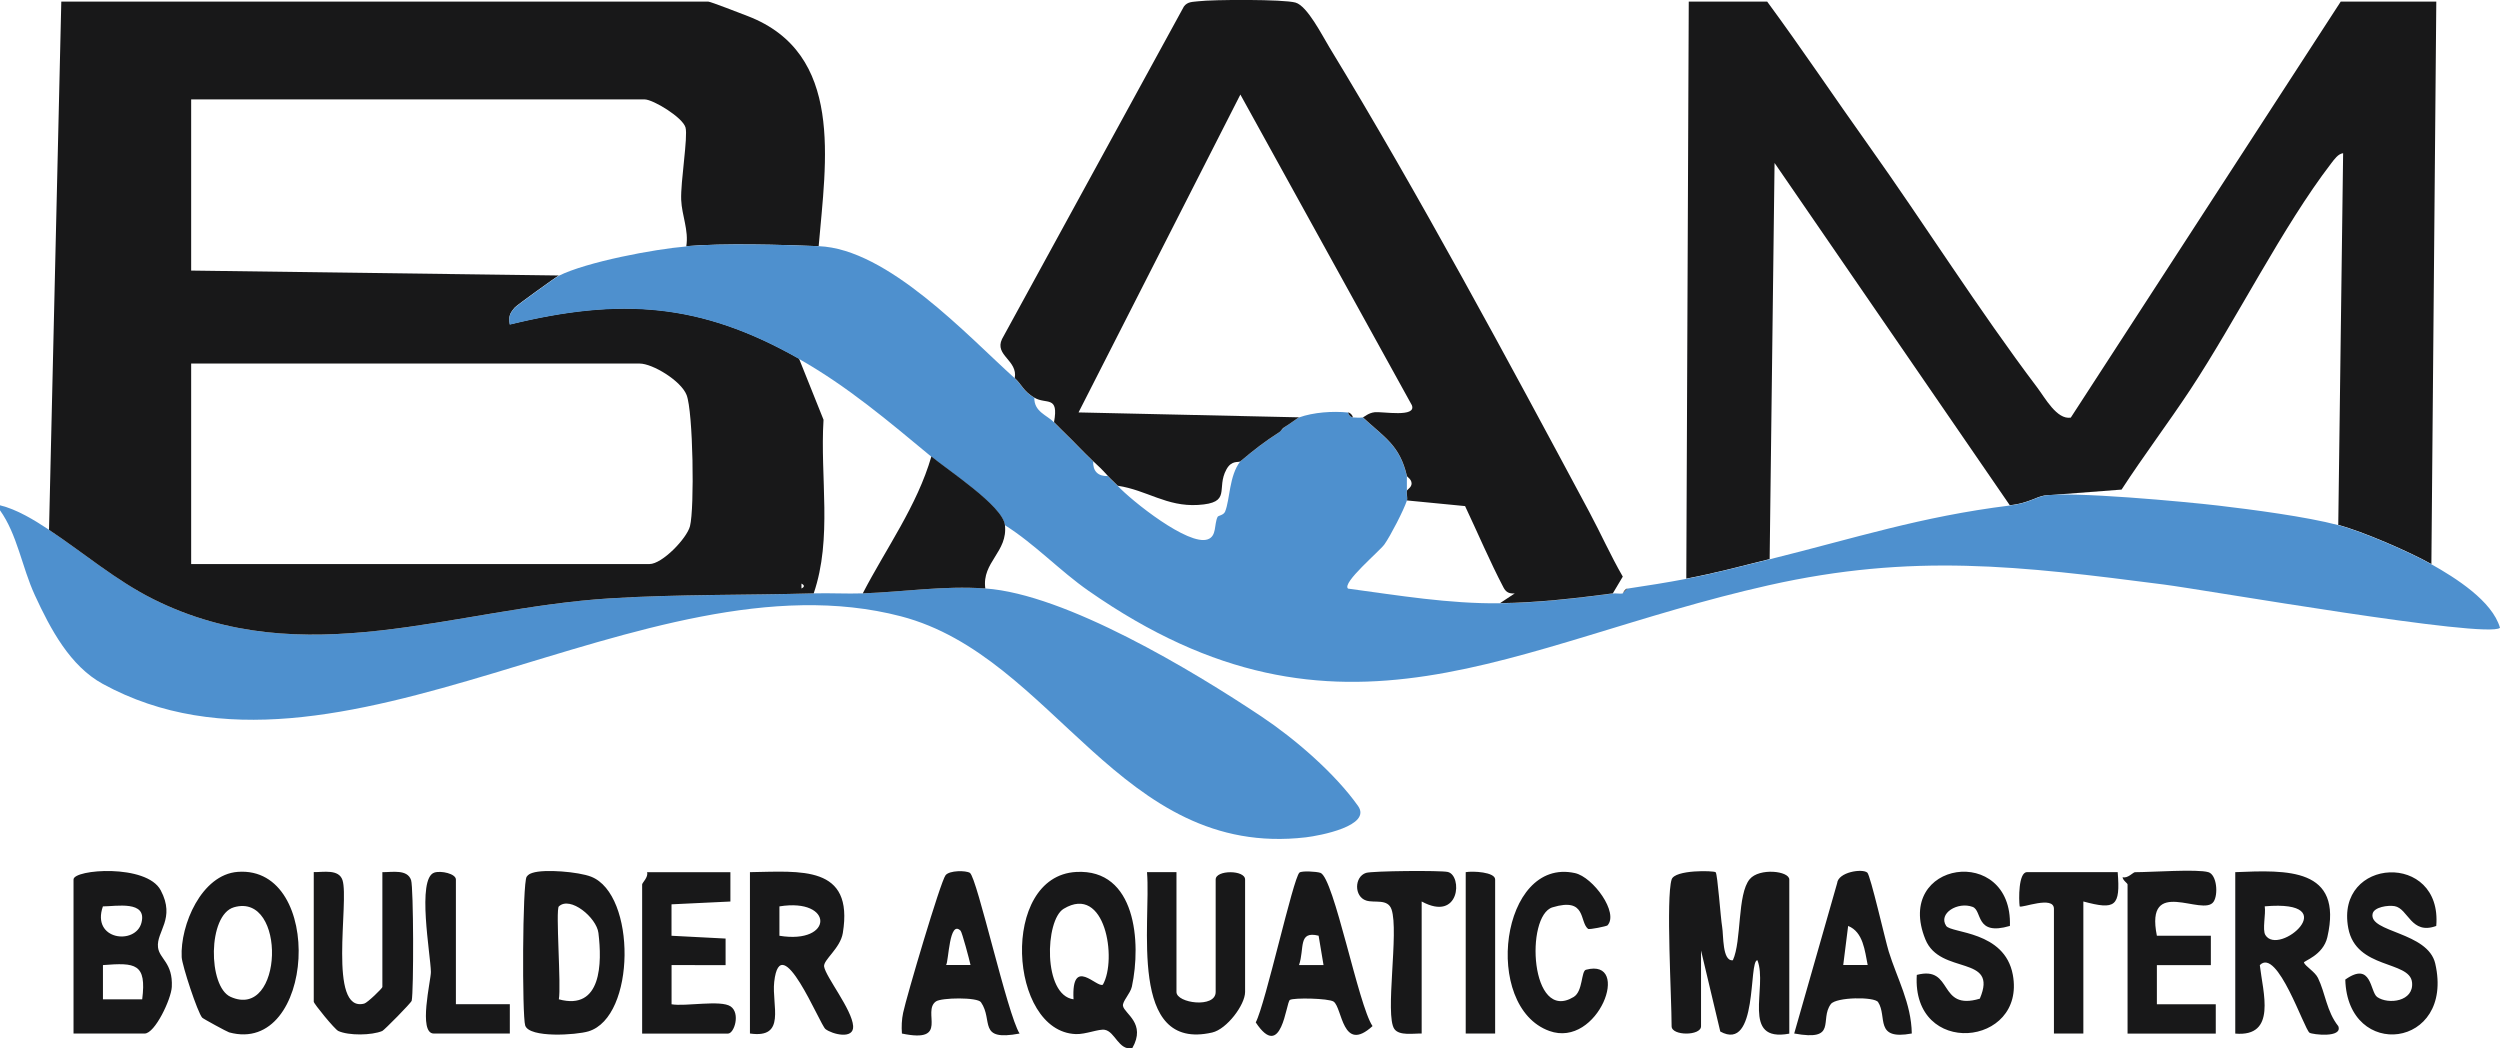 <svg xmlns="http://www.w3.org/2000/svg" id="Layer_2" data-name="Layer 2" viewBox="0 0 509 213.46"><defs><style>.cls-1{fill:#181819}.cls-2{fill:#4e90ce}</style></defs><g id="Layer_1-2" data-name="Layer 1"><path d="M9.98 107.87c7.04 4.65 13.63 10.31 21.27 14.13 30.66 15.31 61.2 1.78 93.02-.18 13.54-.83 27.96-.62 41.41-1.01 3.31-.09 6.67.11 9.98 0 8.31-.29 16.37-1.6 24.95-1 16.34 1.14 42.23 16.73 56.21 26.06 6.81 4.54 14.94 11.55 19.67 18.21 2.89 4.07-7.82 6.07-10.62 6.4-37.89 4.41-51.15-36.83-82.44-45-52.34-13.65-114.64 39.93-162.51 13.76-6.64-3.63-10.63-11.12-13.83-18.07-2.64-5.74-3.56-12.33-7.11-17.3v-1c3.49.85 7.03 3.03 9.98 4.98Z" class="cls-2"/><path d="M9.98 107.87 12.48.33h131.74c.44 0 6.71 2.44 8.03 2.95 19.67 7.58 15.9 29.54 14.43 46.84-7.74-.3-19.29-.63-26.95 0 .52-3.24-.91-6.26-1.04-9.42-.15-3.68 1.41-12.87.88-14.75-.58-2.06-6.61-5.71-8.32-5.71H38.92v34.85l74.85 1c-.57.29-8.59 6.08-8.95 6.5-1.05 1.23-1.29 1.79-1.02 3.45 22.61-5.54 38.82-4.41 58.88 6.97l4.99 12.45c-.73 11.74 1.84 24.11-2 35.35-13.45.38-27.87.17-41.41 1.01-31.82 1.95-62.36 15.49-93.02.18-7.64-3.81-14.23-9.47-21.27-14.13Zm28.94 6.97h93.32c2.58 0 7.6-5.21 8.24-7.71.94-3.66.64-23.33-.69-26.71-1.14-2.91-6.93-6.4-9.55-6.4H38.92v40.83Zm124.26 3.98v1c.65-.33.65-.66 0-1Zm180.15-.99.5-117.5h15.97c7.07 9.61 13.71 19.54 20.63 29.25 11.35 15.95 22.36 33.44 34.35 49.32 1.61 2.13 4 6.59 6.83 6.13L476.57.33h19.46l-1 114.51c-4.55-2.56-14.09-6.68-18.96-7.97l.99-75.68c-1.05.14-1.8 1.26-2.42 2.06-9.87 12.83-19.41 32.01-28.68 46.06-4.53 6.86-9.53 13.48-14.01 20.37l-15.76 1.21c-1.79.34-3.18 1.52-6.99 1.99l-47.9-69.7-1 80.65c-5.98 1.48-10.77 2.79-16.97 3.98Z" class="cls-1"/><path d="M139.73 50.12c7.65-.63 19.2-.3 26.95 0 14.08.54 30.29 18.23 39.92 26.89 1.39 1.25 1.7 2.61 3.99 3.98-.07 2.84 2.59 3.54 3.99 4.98.33.34.67.66 1 1l1 1c2.02 1.95 3.91 4 5.99 5.97-.08 1.97.97 3.06 2.99 2.99.73.81 1.41 1.37 2 1.99 2.85 3.06 14.42 12.29 18.34 10.89 1.87-.66 1.26-3.05 2-4.57.15-.3 1.22-.31 1.54-1.1.99-2.46.8-7.25 3.07-10.19 2.82-2.35 4.86-3.96 7.98-5.97l1-1c.89-.5 2.72-1.89 2.99-1.99 2.97-1.06 6.86-1.32 9.98-1 .12.49.5.95 1 1 .6.05 1.41.08 2 0 4.49 4.16 7.51 5.68 8.98 11.95v2.99c-.12.62.16 1.49 0 1.99-.64 1.95-3.33 7.16-4.56 8.9-1 1.42-8.74 7.86-7.42 9.02 10.3 1.39 20.51 3.1 30.93 2.99 7.51-.08 15.52-1 22.96-1.99.64-.09 1.36.09 2 0l1-1c3.98-.6 8.03-1.23 11.98-1.99 6.2-1.19 10.99-2.5 16.97-3.98 17.43-4.32 30.76-8.7 48.9-10.95 3.81-.47 5.19-1.65 6.99-1.99 5.22-.98 28.96 1.24 35.42 2 6.88.81 17.98 2.26 24.46 3.98 4.87 1.29 14.41 5.41 18.96 7.97 4.87 2.74 12.4 7.46 13.97 12.94-2.58 2.3-60.08-7.74-68.5-8.82-29.28-3.77-51.07-6.43-80.41.16-52.45 11.78-86.98 37.04-138.46 1.13-5.84-4.07-11-9.58-17.04-13.37-.47-3.88-11.56-11.11-14.97-13.94-8.76-7.25-16.98-14.26-26.95-19.91-20.05-11.38-36.26-12.51-58.88-6.97-.27-1.66-.03-2.23 1.02-3.45.36-.42 8.38-6.22 8.95-6.5 5.68-2.83 19.47-5.44 25.95-5.97Z" class="cls-2"/><path d="M206.6 77c.68-3.66-4.18-4.62-2.59-7.97l37.03-67.7c.75-1.03 1.82-.93 2.92-1.07 3.03-.37 17.42-.43 19.82.27s5.41 6.68 6.87 9.08c18.08 29.7 36.42 63.8 52.91 94.59 2.32 4.33 4.37 8.92 6.84 13.2l-2.03 3.41c-7.44.99-15.44 1.91-22.96 1.99l2.99-1.98c-1.12.07-1.76-.2-2.3-1.23-2.69-5.11-5.31-11.27-7.81-16.55l-11.83-1.15c.16-.5-.12-1.37 0-1.99.04-.22.97-.69.94-1.49-.03-.87-.88-1.26-.94-1.49-1.47-6.27-4.49-7.79-8.98-11.95.24-.03 1.09-.9 2.41-1.04 1.63-.17 8.59 1.14 7.56-1.44l-34.91-63.24-32.95 64.72 44.91 1c-.28.1-2.1 1.5-2.99 1.99-.43.24-.69.8-1 1-3.13 2.01-5.17 3.62-7.98 5.97-.38.31-1.75-.31-2.82 1.63-2.19 3.96 1.2 6.83-5.81 7.25-6.38.38-10.41-3.02-16.32-3.91-.58-.63-1.26-1.18-2-1.99-1.52-1.68-1.58-1.65-2.99-2.99-2.08-1.97-3.97-4.03-5.99-5.97-.34-.32-.68-.66-1-1s-.67-.66-1-1c1.01-5.54-1.57-3.53-3.99-4.98-2.29-1.37-2.6-2.73-3.99-3.98Zm133.74 102.07c.63-2.04 8.65-1.82 8.97-1.48.39.4 1 9.25 1.32 11.13.3 1.71 0 7.04 2.18 6.79 1.81-3.91.87-13.45 3.43-16.51 1.95-2.34 8.06-1.69 8.06.08v31.37c-9.98 1.86-4.32-9.44-6.49-14.95-1.87 0 .23 18.81-7.56 14.52l-3.92-16.5v15.43c0 1.98-5.99 1.98-5.99 0 0-5.82-1.17-26.09 0-29.87ZM14.97 210.43v-31.37c0-2.08 14.88-3.21 17.75 2.2 3.07 5.78-.92 8.39-.55 11.61.27 2.37 3.05 3.13 2.81 8.06-.12 2.48-3.43 9.5-5.53 9.5H14.98Zm5.98-25.89c-2.41 6.89 6.66 7.93 7.85 3.33s-5.17-3.33-7.85-3.33Zm8 18.93c.93-7.35-1.38-7.49-7.99-6.98v6.98h7.99Zm201.59 9.95c-2.79.5-3.49-3.36-5.6-3.75-1.22-.22-3.87.94-5.89.87-13.7-.48-15.55-32.14.05-33.01 12.2-.68 13.28 14.36 11.35 23.34-.31 1.44-1.98 3.02-1.81 3.94.29 1.59 4.78 3.56 1.89 8.6Zm-5.99-12.95c2.92-5.15.51-20.57-7.99-15.44-3.82 2.3-4.24 17.6 2.01 18.43-.47-8.95 4.83-2.18 5.98-2.99Zm-116.12-22.76c2.43-.8 9.37-.21 11.91.78 9.23 3.6 9.13 28.55-.52 31.49-2.46.75-12.04 1.4-12.89-1.19-.64-1.95-.57-29.05.3-30.29.31-.45.7-.63 1.2-.79Zm5.35 6.83c-.69.65.51 16.33 0 18.92 8.76 2.38 8.8-7.47 8.06-13.51-.38-3.14-5.76-7.59-8.06-5.4Zm90.82-77.67c.66 5.49-4.74 7.57-3.99 12.94-8.58-.6-16.64.71-24.95 1 4.74-9.16 11.07-17.83 13.97-27.88 3.42 2.83 14.5 10.06 14.97 13.94Zm250.51 70.7c10.49-.43 22-.97 18.74 13.23-.86 3.75-4.91 4.85-4.77 5.19.36.8 2.24 1.85 2.86 3.12 1.51 3.09 1.75 6.81 4.14 9.82.93 2.45-5.27 1.71-5.85 1.34-1.1-.69-6.57-17.47-10.13-13.77.62 5.55 3.52 14.67-5 13.94v-32.86Zm6.12 12.8c2.75 4.49 16.33-7.27-.13-5.84.26 1.56-.53 4.74.13 5.84Zm-308.53-12.8c10.28-.15 21.17-1.51 18.9 12.39-.52 3.16-4.03 5.48-3.81 6.84.34 2.1 5.69 8.75 5.91 12.1.19 2.81-4.26 1.68-5.63.62-1.15-.89-9.17-20.93-10.44-9.6-.53 4.77 2.53 11.6-4.94 10.5v-32.86Zm5.99 12.95c11.08 1.81 11.13-7.77 0-5.98v5.98ZM41.17 207.2c-.93-1.02-4.1-10.63-4.18-12.34-.32-6.5 4.03-16.81 11.43-17.35 17.8-1.3 15.73 37.47-1.77 32.68-.4-.11-5.27-2.76-5.48-2.99Zm6.46-22.48c-5.36 1.56-5.3 16.14-.7 18.23 10.8 4.89 11.48-21.36.7-18.23Zm401.99-7.15c1.75.54 2.04 4.58 1.06 6.03-2.16 3.18-14.02-5.39-11.54 6.92h10.99v5.98h-10.99v7.97h11.99v5.97h-17.96v-30.37c0-.24-.99-.84-1.01-1.48 1.02.33 2.16-1.01 2.51-1.01 3.29 0 12.76-.68 14.97 0Z" class="cls-1"/><path d="M77.85 177.57c1.94.04 5.09-.67 5.85 1.63.5 1.51.55 22.54.12 24.55-.09.42-5.59 5.99-5.99 6.16-2.14.9-6.82.97-8.95 0-.73-.33-5-5.57-5-5.96v-26.39c1.94.04 5.09-.67 5.85 1.63 1.41 4.27-3.06 27.1 4.43 25.14.66-.17 3.69-3.12 3.69-3.37v-23.4Zm70.86 0v5.98l-11.99.57v6.4l11.01.57v5.41l-11-.01v7.98c2.82.5 10.02-.94 12.03.44s.75 5.53-.55 5.53h-17.47v-30.37c0-.33 1.32-1.51 1-2.49h16.97Zm260.5 10.95c-7.13 2.1-5.55-3.13-7.59-3.88-3.04-1.12-7.05 1.34-5.38 3.87 1.01 1.53 11.91.97 13.57 9.95 2.71 14.67-20.6 16.98-19.55.03 7.58-1.99 4.16 7.43 12.83 4.84 3.89-9.06-8.08-4.68-11.08-12.07-6.52-16.03 17.77-19.52 17.21-2.74Zm-169.68-10.95v24.4c0 2.29 7.98 3.36 7.98 0v-22.9c0-1.98 5.99-1.98 5.99 0v22.9c0 2.61-3.72 7.57-6.7 8.25-17.26 3.95-12.41-22.42-13.27-32.65h5.99Zm256.5 10.95c-5.16 1.9-5.69-3.54-8.49-4.03-1.33-.23-4.2.18-4.48 1.56-.77 3.82 11.27 3.65 12.76 10.15 3.95 17.29-17.86 19.83-18.32 3.24 5.43-3.84 5.01 2.52 6.5 3.56 2.26 1.57 7.52.93 7.09-3.01-.49-4.46-11.39-2.59-12.98-11.01-2.73-14.5 19.2-15.65 17.91-.45Zm-298.56-10.8c1.45.91 7.66 28.91 10.12 32.71-8.66 1.63-5.29-2.67-7.87-6.38-.73-1.05-8.04-.94-9.16-.16-2.93 2.05 2.85 8.59-6.93 6.54-.1-1.43-.05-2.82.25-4.24.68-3.24 7.61-26.72 8.64-28 .8-1 4.12-.99 4.96-.47Zm-1.87 11.8c-2.36-2.41-2.43 6.25-2.98 6.96h4.98c-.24-1.13-1.73-6.68-2.01-6.96Zm67.02 14.07c-.81.53-1.65 12.6-6.95 4.57 2-3.79 7.62-29.42 8.9-30.5.46-.39 3.42-.23 4.26.05 2.75.92 7.74 27.04 10.62 31.2-6.19 5.66-6.13-3.78-7.94-4.99-1.01-.67-8.13-.82-8.89-.33Zm5.85-13.08c-4.25-1.07-2.83 2.63-3.99 5.98h4.99l-1-5.98Zm111.71-12.85c.64.53 3.67 13.82 4.36 16.05 1.68 5.46 4.6 10.54 4.7 16.71-7.71 1.43-4.93-3.45-6.86-6.39-.74-1.13-8.55-1.04-9.62.4-2.38 3.19 1.48 7.63-7.46 5.99l8.74-30.6c.22-2.27 5.11-3.03 6.14-2.16Zm.08 18.82c-.59-2.9-.9-6.72-3.98-7.96l-1 7.96h4.98Zm-53-8.06c-.14.15-3.68.91-3.94.69-1.79-1.44-.26-6.49-7.23-4.38-5.6 1.7-4.54 23.64 4.31 18.25 1.91-1.16 1.5-5.27 2.5-5.54 9.4-2.51 2.54 16.07-7.46 12.46-13.73-4.96-9.91-35.47 5.22-32.14 3.69.81 9 8.11 6.61 10.66Zm103.9-10.85c.57 7.01-.46 7.73-6.99 5.97v26.89h-5.99v-25.39c0-2.78-6.59-.08-6.98-.5-.19-1.39-.26-6.97 1.49-6.97h18.46Zm-141.72 32.86c-1.6-.06-4.54.51-5.55-.93-1.97-2.79.96-19.81-.57-24.33-.77-2.27-3.45-1.27-5.16-1.82-2.5-.8-2.44-4.85-.04-5.63 1.27-.41 15.19-.53 16.65-.19 3.01.7 2.52 10.27-5.32 6.01v26.89Zm-196.62-5.97h10.98v5.97H88.33c-3.26 0-.57-10.92-.6-12.55-.06-3.5-2.92-19.03.7-20.22 1.37-.45 4.39.23 4.39 1.41v25.39Z" class="cls-1"/><path d="M304.41 210.43h-5.99v-32.86c1.43-.26 5.99-.03 5.99 1.49v31.37Zm25.95-89.62c.07-.01.43-.91 1-1l-1 1Zm-54.9-35.84c-.5-.04-.88-.51-1-1 .45.05.89.53 1 1Z" class="cls-1"/></g></svg>